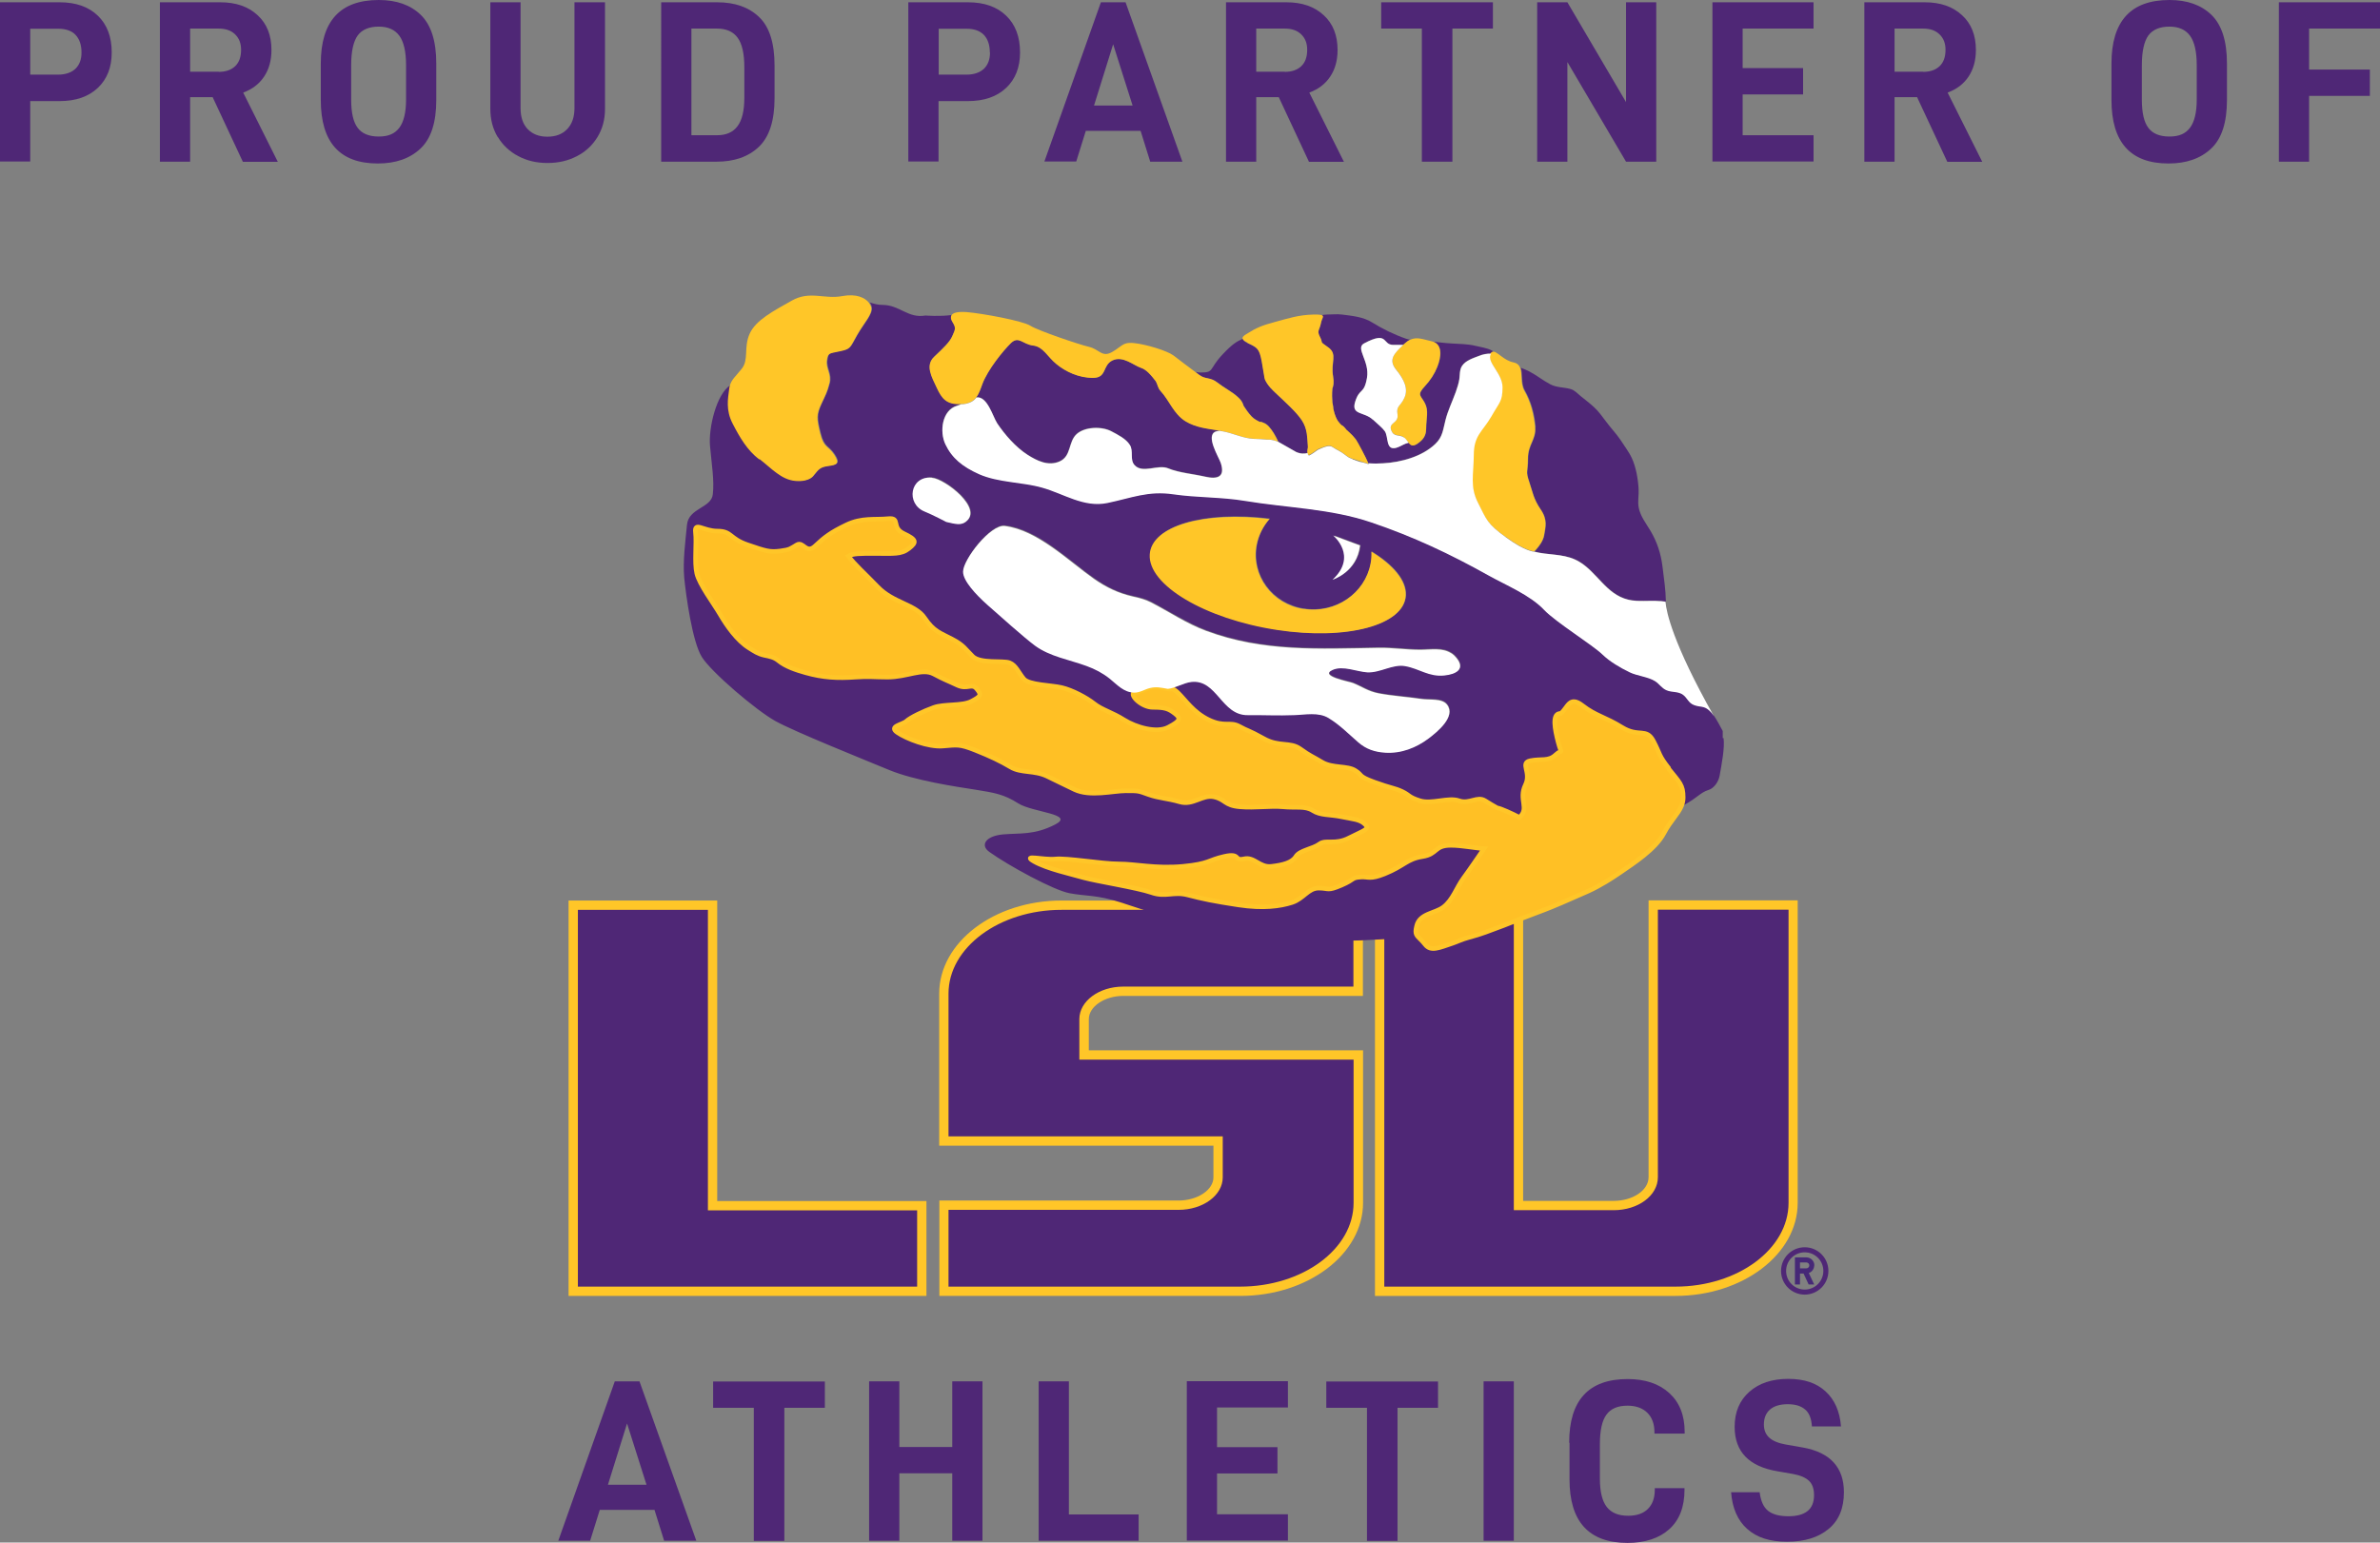 <?xml version="1.0" encoding="UTF-8"?><svg xmlns="http://www.w3.org/2000/svg" viewBox="0 0 145.71 94.45"><rect x="0" y="0" width="145.71" height="94.45" fill="#808080" stroke="none"/><defs><style>.d{fill:#ffc025;stroke:#ffc628;stroke-miterlimit:10;stroke-width:.28px;}.e{fill:#fff;}.f{fill:#ffc628;}.g{fill:#462877;}.h{fill:#4f2776;}</style></defs><g id="a"/><g id="b"><g id="c"><g><g><g><path class="h" d="M57.77,79.07v-5.27h14.36c1.34,0,2.43-.76,2.43-1.7v-2.23h-16.79v-9.02c0-2.99,3.23-5.42,7.21-5.42h18.17v5.27h-14.39c-1.3,0-2.4,.78-2.4,1.71v2.2h16.79v9.05c0,2.99-3.25,5.42-7.24,5.42h-18.14Z"/><path class="f" d="M82.86,55.71v4.7h-14.1c-1.47,0-2.68,.89-2.68,1.99v2.48h16.79v8.77c0,2.83-3.12,5.13-6.95,5.13h-17.85v-4.7h14.08c1.5,0,2.71-.89,2.71-1.99v-2.51h-16.79v-8.74c0-2.83,3.12-5.13,6.92-5.13h17.88m.57-.57h-18.45c-4.13,0-7.49,2.56-7.49,5.7v9.31h16.79v1.94c0,.77-.98,1.42-2.14,1.42h-14.64v5.84h18.42c4.15,0,7.52-2.56,7.52-5.7v-9.34h-16.79v-1.91c0-.77,.97-1.42,2.11-1.42h14.67v-5.84h0Z"/></g><g><polygon class="h" points="35.1 79.07 35.1 55.43 43.63 55.43 43.63 73.83 56.44 73.83 56.44 79.07 35.1 79.07"/><path class="f" d="M43.34,55.71v18.4h12.81v4.67h-20.77v-23.07h7.96m.57-.57h-9.1v24.21h21.91v-5.81h-12.81v-18.4h0Z"/></g><g><path class="h" d="M84.47,79.07v-23.59h8.5v18.34h5.83c1.34,0,2.43-.78,2.43-1.73v-16.67h8.56v18.22c0,2.99-3.23,5.42-7.21,5.42h-18.11Z"/><path class="f" d="M109.5,55.71v17.94c0,2.83-3.11,5.13-6.92,5.13h-17.83v-23.02h7.93v18.34h6.11c1.5,0,2.71-.89,2.71-2.02v-16.38h7.99m.57-.57h-9.13v16.95c0,.8-.96,1.45-2.14,1.45h-5.54v-18.34h-9.07v24.16h18.39c4.13,0,7.49-2.56,7.49-5.7v-18.51h0Z"/></g><path class="h" d="M110.49,76.37c-.8,0-1.45,.65-1.45,1.45s.65,1.45,1.45,1.45,1.45-.65,1.45-1.45-.65-1.45-1.45-1.45Zm0,2.59c-.63,0-1.14-.51-1.14-1.14s.51-1.14,1.14-1.14,1.14,.51,1.14,1.14-.51,1.14-1.14,1.14Z"/><path class="g" d="M111.08,77.48c0-.27-.22-.49-.49-.49h-.7v1.66h.31v-.67h.22l.31,.67h.34l-.33-.7c.19-.07,.33-.25,.33-.46Zm-.49,.18h-.39v-.36h.39c.1,0,.18,.08,.18,.18s-.08,.18-.18,.18Z"/><g><path class="h" d="M61.04,25.9c.48,.7,1.13,1.46,1.86,1.93,.58,.37,1.26,.71,1.96,.41,.74-.32,.52-1.2,1.05-1.68,.5-.45,1.54-.48,2.12-.17,.38,.2,.9,.46,1.13,.83,.25,.39-.02,.91,.3,1.25,.49,.53,1.43-.07,2.05,.19,.63,.26,1.58,.35,2.26,.51,.78,.18,1.24,0,.96-.84-.12-.37-.97-1.7-.29-1.93,.07-.02,.15-.04,.23-.04-.71-.12-1.44-.18-2.08-.57-.74-.46-.97-1.25-1.54-1.87-.17-.18-.17-.39-.28-.58-.3-.38-.58-.72-.9-.82-.48-.15-1.11-.76-1.75-.46-.64,.3-.32,1.07-1.2,1.07s-1.67-.38-2.23-.84c-.56-.46-.8-1.06-1.43-1.14-.64-.07-.88-.61-1.36-.15-.48,.46-1.43,1.63-1.75,2.51-.12,.33-.22,.6-.37,.81,.67-.1,1.01,1.2,1.27,1.58"/><path class="h" d="M94,26.16c.06,.79-.43,1.03-.44,1.93,0,.85-.15,.75,.07,1.4,.22,.65,.26,1.05,.7,1.7,.45,.65,.3,1.08,.22,1.58-.06,.35-.32,.69-.48,.87-.07,.08-.12,.13-.12,.13,.8,.22,1.7,.13,2.49,.48,.07,.03,.14,.06,.2,.1,1.16,.66,1.69,2.03,3.06,2.36,.59,.14,1.3,.03,1.94,.09,.03,0,.05,0,.08,0,.04,0,.12,.02,.16,.02,.05,0,.06,0,.11,.02h0c-.01-.73-.12-1.43-.21-2.17-.1-.79-.33-1.49-.74-2.18-.27-.45-.63-.91-.72-1.44-.06-.36,.02-.74,0-1.1-.03-.6-.16-1.36-.42-1.91-.17-.37-.46-.74-.68-1.09-.26-.39-.6-.74-.88-1.12-.23-.3-.47-.65-.75-.9-.26-.24-.54-.45-.81-.67-.2-.16-.37-.37-.63-.44-.43-.12-.84-.08-1.24-.29-.44-.23-.83-.55-1.27-.78-.17-.09-.35-.16-.53-.23,.13,.37,0,.95,.25,1.39,.38,.65,.59,1.44,.66,2.23"/><path class="h" d="M80.83,20.66c.22,.42-.1,.2,.49,.62,.59,.42,.15,.92,.3,1.76,.07,.42,.02,.6-.04,.76-.03,.33-.02,.61,0,.86,.04,.19,.06,.3,.06,.4,.09,.43,.23,.67,.29,.75,.06,.08,.13,.16,.2,.23,.12,.06,.21,.16,.31,.29,.13,.12,.27,.24,.39,.37,.07,.07,.14,.15,.2,.24,.07,.09,.65,1.17,.74,1.42,.3,.03,.61,.02,.9,0,1.11-.06,2.39-.42,3.19-1.18,.46-.43,.48-.9,.63-1.47,.15-.6,.43-1.15,.63-1.72,.09-.26,.18-.53,.22-.8,.04-.26,.01-.56,.16-.79,.22-.34,.69-.48,1.05-.62,.22-.09,.48-.15,.73-.13,.05-.08,.11-.11,.19-.1-.05-.03-.09-.06-.14-.09-.3-.16-.66-.2-.98-.28-.49-.12-.99-.12-1.49-.15-.38-.02-.75-.07-1.12-.11,.59,.2,.51,.95,.26,1.55q-.25,.63-.76,1.18c-.51,.55-.25,.55,0,1.03,.25,.47,.08,.94,.08,1.57,0,.27-.08,.51-.27,.7-.13,.13-.41,.37-.6,.32-.08-.02-.15-.09-.21-.16-.06,.02-.13,.04-.17,.05-.2,.07-.38,.2-.59,.26-.65,.18-.45-.67-.7-1.02-.16-.22-.41-.41-.73-.71-.54-.51-1.35-.26-1.08-1.11,.27-.86,.54-.43,.72-1.45,.18-1.03-.74-1.81-.18-2.11,1.51-.8,1.09,.09,1.79,.09,.22,0,.42,0,.61,0l.07-.06c.13-.12,.25-.2,.36-.25h0c-.08-.01-.16-.03-.23-.05-.75-.26-1.47-.61-2.11-1.01-.54-.34-1.22-.4-1.84-.48-.3-.04-.63,0-.93,0-.12,0-.24,.02-.36,.05,.26,.05,.06,.19,0,.5-.07,.42-.27,.43-.05,.86"/><path class="h" d="M74.57,23.44c.36,.29,.87,.54,1.19,.84,.12,.1,.22,.21,.29,.33,.05,.08,.07,.16,.1,.24,.15,.24,.31,.46,.49,.65,.15,.16,.31,.25,.49,.33h.04c.07,0,.14,.02,.2,.06,.47,.14,.9,1.16,.9,1.16l1.09,.62c.27,.11,.49,.11,.7,.06-.01-.11,0-.24,.03-.33-.05-.63-.02-1.11-.38-1.66-.35-.53-1.03-1.12-1.49-1.56-.3-.29-.58-.53-.76-.92-.04-.1-.06-.36-.2-1.13-.15-.78-.27-.83-.86-1.11-.23-.11-.31-.2-.31-.28-.36,.17-.61,.29-1.23,.95-.88,.93-.49,1.12-1.37,1.12-.1,0-.2-.01-.3-.04,.09,.07,.18,.14,.25,.19,.4,.31,.67,.11,1.14,.49"/><path class="h" d="M105.47,45.2c0-.08,0-.24,0-.44-.15-.28-.34-.65-.54-.94-.04-.05-.07-.1-.11-.15-.02-.02-.04-.05-.05-.07-.01-.01-.02-.03-.04-.04-.03-.04-.06-.07-.1-.1-.33-.29-.53-.18-.92-.32-.34-.13-.39-.41-.66-.62-.3-.23-.68-.14-1.01-.28-.32-.13-.44-.39-.71-.56-.42-.26-1.1-.31-1.57-.55-.58-.29-1.18-.64-1.65-1.08-.64-.61-2.87-1.98-3.58-2.74-.86-.91-2.32-1.5-3.41-2.11-2.35-1.31-4.6-2.37-7.16-3.24-2.49-.85-5.17-.89-7.75-1.32-1.45-.24-2.92-.19-4.36-.4-1.56-.23-2.56,.22-4.05,.53-1.46,.3-2.67-.57-4-.94-1.25-.35-2.66-.3-3.85-.82-1.04-.46-1.67-.99-2.07-1.83-.37-.79-.21-2.09,.71-2.36,.08-.03,.17-.06,.25-.1-.88,.06-1.18-.34-1.48-.99-.32-.68-.72-1.37-.16-1.9,.56-.53,.96-.91,1.12-1.29,.16-.38,.24-.45,0-.84-.1-.16-.13-.3-.06-.41-.74,.1-1.6,.03-1.6,.03-1.08,.19-1.57-.65-2.64-.65-.27,0-.52-.07-.77-.15,.07,.09,.11,.19,.13,.29,.07,.42-.44,.92-.88,1.69-.44,.77-.37,.85-1.03,.98-.67,.14-.74,.07-.81,.57-.07,.49,.3,.84,.15,1.41-.15,.56-.23,.67-.48,1.22-.32,.69-.3,.92-.08,1.82,.22,.92,.49,.75,.86,1.31,.37,.56,.15,.64-.37,.7-.51,.07-.59,.21-.88,.56,0,0-.22,.42-1.11,.35-.88-.07-1.47-.77-2.21-1.34-.74-.56-1.18-1.34-1.62-2.18-.44-.85-.3-1.55-.22-2.11,.01-.08,.03-.15,.04-.22l-.03,.02c-.84,.53-1.34,2.6-1.24,3.72,.1,1.12,.27,2.12,.17,2.96-.09,.84-1.48,.83-1.58,1.86-.1,1.03-.26,2.21-.17,3.24,.1,1.03,.49,3.92,1.08,4.86,.59,.94,3.33,3.27,4.5,3.92,1.17,.65,5.38,2.34,6.95,2.99,1.56,.65,4.11,1.03,5.28,1.21,1.18,.19,1.76,.28,2.64,.84,.88,.56,3.52,.65,2.25,1.3-1.27,.65-2.12,.51-3.17,.6-1.11,.1-1.42,.68-.84,1.08,1.19,.85,3.91,2.33,4.89,2.52,.98,.19,1.66,.09,3.13,.56,1.47,.47,4.99,1.68,6.26,1.96,1.27,.28,6.17,.28,7.43,.37,1.09,.08,3.69-.24,4.74-.08-.26-.26-.36-.34-.25-.82,.17-.77,1.11-.77,1.63-1.16,.58-.43,.81-1.2,1.23-1.77,.44-.6,.85-1.21,1.27-1.82-.57-.03-1.36-.2-2.03-.2-1.04,0-.79,.53-1.75,.69-.96,.15-1.1,.57-2.32,1.06-.87,.35-.99,.16-1.41,.19-.65,.04-.34,.11-1.22,.5-.88,.38-.76,.18-1.4,.18s-.92,.65-1.63,.88c-.72,.23-1.76,.38-3.27,.15-1.51-.23-2.23-.38-3.11-.61-.88-.23-1.35,.15-2.23-.15-.87-.3-3.35-.69-4.14-.91-.79-.23-2.23-.54-3.03-.99-.8-.46,.56-.08,1.28-.15,.71-.08,2.87,.3,3.9,.3s2.23,.3,3.91,.15c1.67-.15,1.51-.38,2.55-.61,1.03-.23,.56,.3,1.2,.15,.63-.15,.95,.53,1.67,.46,.72-.07,1.28-.23,1.51-.61,.24-.38,1.04-.46,1.44-.76,.4-.3,.95,.08,1.83-.38,.88-.45,1.28-.53,.96-.83-.32-.31-.72-.31-1.44-.46-.72-.15-1.28-.08-1.76-.38-.48-.3-1.04-.15-1.83-.23-.79-.07-1.68,.08-2.63,0-.96-.07-.88-.46-1.6-.61-.71-.15-1.27,.53-2.07,.31-.8-.23-1.28-.22-1.92-.45-.64-.23-.59-.23-1.39-.23s-2.19,.37-3.15-.08c-.95-.45-.87-.44-1.67-.81-.8-.38-1.6-.18-2.23-.56-.64-.38-1.22-.66-2.18-1.04-.95-.38-1.09-.32-1.97-.25-.88,.08-2.23-.46-2.79-.83-.56-.38,.32-.46,.55-.69,.24-.23,1.04-.61,1.68-.84,.64-.23,1.75-.08,2.31-.38,.56-.31,.64-.38,.32-.76-.32-.38-.56,.08-1.2-.23-.63-.3-.72-.3-1.43-.68-.72-.38-1.61,.19-2.83,.19-.82,0-1.14-.06-1.96,0-1.12,.08-2,.03-3.06-.27-.57-.16-1.22-.37-1.68-.75-.25-.2-.52-.25-.86-.32-.38-.09-.58-.23-.93-.45-.72-.46-1.36-1.37-1.76-2.05-.4-.68-1.27-1.83-1.43-2.51-.16-.69,0-1.83-.08-2.51-.08-.69,.48-.08,1.35-.08s.72,.46,1.84,.84c1.12,.38,1.36,.46,1.99,.38,.64-.08,.64-.15,1.03-.38,.4-.23,.56,.61,1.12,.07,.56-.53,.96-.83,1.91-1.29,.96-.46,1.75-.3,2.55-.38,.79-.08,.16,.53,.96,.91,.8,.38,.8,.53,.32,.91-.48,.38-.96,.31-2.07,.31-.99,0-1.35,0-1.64,.16,.39,.53,.93,.99,1.8,1.89,.96,.99,2.31,1.07,2.87,1.9,.56,.84,.95,.91,1.67,1.29,.72,.38,.8,.61,1.28,1.07,.48,.45,1.84,.23,2.24,.38,.4,.15,.55,.61,.88,.99,.32,.38,1.67,.38,2.31,.53,.64,.15,1.52,.61,2,.99,.48,.38,1.11,.53,1.83,.99,.72,.45,1.99,.83,2.71,.45,.72-.38,.8-.53,.4-.84-.4-.3-.64-.38-1.35-.38-.67,0-1.42-.72-1.16-.91h0c-.64,0-1.07-.5-1.52-.86-.43-.34-.89-.58-1.41-.77-1.06-.39-2.23-.57-3.15-1.24-.64-.47-2.25-1.91-2.94-2.52-.68-.61-1.47-1.45-1.47-2.01,0-.74,1.67-2.91,2.55-2.8,2.01,.24,3.87,2.12,5.47,3.24,.75,.53,1.47,.88,2.38,1.08,.43,.1,.74,.17,1.11,.36,1.11,.58,2.18,1.29,3.37,1.74,3.49,1.31,6.94,1.1,10.59,1.04,.84-.01,1.68,.12,2.52,.12,.63,0,1.35-.15,1.91,.22,.11,.07,.21,.16,.3,.28,.57,.7-.03,1.01-.73,1.08-.96,.1-1.51-.41-2.4-.57-.77-.14-1.53,.42-2.32,.38-.65-.03-1.49-.43-2.12-.15-.86,.38,1,.71,1.23,.8,.58,.23,.92,.51,1.6,.64,.86,.16,1.74,.21,2.6,.34,.47,.07,1.26-.07,1.57,.35,.56,.73-.6,1.67-1.13,2.07-.76,.57-1.67,.93-2.65,.87-.65-.04-1.18-.22-1.66-.64-.6-.52-1.12-1.05-1.81-1.48-.62-.38-1.43-.2-2.12-.18-.94,.03-1.89-.02-2.83,0-1.62,.02-1.88-2.21-3.46-2.03-.44,.05-.99,.38-1.43,.42,.23,.08,.26-.12,.63,.23,.48,.46,.96,1.22,1.91,1.68,.96,.45,1.29,.09,1.85,.39,.56,.31,.55,.22,1.5,.75,.96,.53,1.62,.18,2.25,.64,.64,.46,.7,.43,1.33,.81,.64,.38,1.56,.21,2.03,.51,.48,.3,.12,.32,1.16,.71,1.04,.38,1.23,.35,1.72,.58,.47,.22,.36,.33,1.08,.56,.72,.23,1.75-.23,2.39,0,.64,.23,1.12-.31,1.6,0,.26,.16,.53,.33,.74,.44,.2,.02,.95,.35,1.36,.58,.64-.55-.07-1.09,.37-1.99,.37-.77-.36-1.34,.3-1.48,.67-.14,1.1,.06,1.55-.36,.45-.42,.38,.09,.16-.76-.22-.84-.38-1.7,.07-1.77,.02,0,.05,0,.08,.01h0c.44-.36,.52-1.13,1.33-.5,.81,.63,1.4,.7,2.43,1.34,1.03,.63,1.48,0,1.92,.84,.44,.84,.29,.84,.96,1.69,.66,.84,.89,.98,.89,1.76,0,.19-.04,.36-.11,.53,.02-.02,.04-.03,.06-.04,.88-.47,.98-.76,1.54-.94,.32-.1,.6-.51,.66-.87,.13-.74,.32-1.71,.24-2.3m-46.37-13.25c-.29,.21-.59,.14-1.18,0,0,0-.81-.42-1.33-.64-1.15-.46-.89-2.18,.45-2.07,.78,.07,3.18,1.9,2.05,2.7m22.52,.84l1.64,.61c-.18,1.63-1.68,2.09-1.68,2.09,1.57-1.46,.04-2.71,.04-2.71m-3.47,5.78c-4.38-.67-7.88-2.75-7.77-4.62,.11-1.75,3.34-2.66,7.33-2.17-.39,.44-.67,.98-.79,1.59-.36,1.86,.94,3.62,2.88,3.92,1.93,.3,3.75-.95,4.09-2.78,.04-.24,.06-.49,.05-.72,1.34,.82,2.15,1.77,2.1,2.68-.09,1.82-3.59,2.77-7.9,2.11"/><path class="f" d="M46.5,28.11c.74,.57,1.33,1.27,2.21,1.34,.89,.07,1.11-.35,1.11-.35,.29-.35,.37-.49,.88-.56,.52-.07,.74-.14,.37-.7-.37-.56-.64-.4-.86-1.31-.22-.91-.24-1.14,.08-1.82,.26-.55,.33-.66,.48-1.22,.15-.57-.22-.92-.15-1.41,.07-.5,.15-.42,.81-.57,.66-.14,.59-.21,1.03-.98,.44-.77,.95-1.27,.88-1.69-.02-.1-.06-.19-.13-.29-.24-.32-.78-.58-1.64-.42-1.11,.21-1.99-.35-3.1,.28-1.11,.63-2.21,1.19-2.58,2.04-.37,.85-.03,1.57-.48,2.13-.38,.48-.62,.65-.73,1.04-.02,.07-.03,.14-.04,.22-.07,.56-.22,1.27,.22,2.11,.44,.85,.89,1.62,1.62,2.18"/><path class="d" d="M102.19,47.07c-.67-.85-.52-.85-.96-1.69-.44-.84-.89-.21-1.92-.84-1.03-.64-1.62-.71-2.43-1.34-.81-.63-.89,.14-1.33,.49h0s-.06,0-.08,0c-.44,.07-.29,.93-.07,1.77,.22,.85,.29,.34-.16,.76-.44,.42-.88,.22-1.55,.36-.66,.14,.08,.7-.3,1.48-.44,.9,.27,1.44-.37,1.99-.41-.22-1.16-.56-1.36-.58-.21-.11-.48-.28-.74-.44-.48-.31-.96,.23-1.6,0-.64-.23-1.67,.23-2.39,0-.72-.23-.6-.33-1.08-.56-.48-.23-.68-.2-1.72-.58-1.03-.38-.68-.41-1.16-.71-.48-.31-1.39-.13-2.03-.51-.63-.38-.69-.35-1.33-.81-.64-.46-1.3-.1-2.25-.64-.95-.53-.94-.44-1.5-.75-.56-.3-.89,.07-1.85-.39-.96-.46-1.43-1.22-1.91-1.68-.37-.35-.4-.15-.63-.23-.41-.07-.68-.15-1.1-.05-.32,.08-.6,.28-.95,.28-.26,.19,.49,.91,1.16,.91,.72,0,.95,.07,1.35,.38,.4,.31,.32,.46-.4,.84-.72,.38-1.99,0-2.71-.45-.72-.46-1.35-.61-1.83-.99-.48-.38-1.35-.84-2-.99-.64-.15-1.99-.15-2.31-.53-.32-.38-.48-.84-.88-.99-.4-.15-1.76,.07-2.24-.38-.47-.46-.55-.69-1.28-1.07-.72-.38-1.11-.46-1.67-1.29-.56-.84-1.92-.91-2.87-1.9-.87-.9-1.41-1.36-1.8-1.89,.29-.16,.65-.16,1.64-.16,1.12,0,1.59,.07,2.07-.31,.48-.38,.48-.53-.32-.91-.8-.38-.16-.99-.96-.91-.8,.08-1.6-.08-2.55,.38-.96,.46-1.35,.76-1.91,1.29-.56,.53-.72-.3-1.12-.07-.4,.23-.4,.3-1.03,.38-.64,.08-.88,0-1.99-.38-1.12-.38-.96-.84-1.84-.84s-1.43-.61-1.35,.08c.08,.68-.08,1.82,.08,2.51,.16,.68,1.03,1.83,1.43,2.51,.4,.69,1.04,1.6,1.76,2.05,.35,.22,.55,.36,.93,.45,.34,.07,.61,.12,.86,.32,.46,.38,1.11,.59,1.68,.75,1.06,.3,1.95,.35,3.06,.27,.82-.06,1.14,0,1.96,0,1.22,0,2.11-.57,2.83-.19,.71,.38,.8,.38,1.43,.68,.64,.3,.88-.15,1.2,.23,.32,.38,.24,.46-.32,.76-.56,.3-1.67,.15-2.31,.38-.64,.23-1.43,.61-1.68,.84-.24,.22-1.11,.31-.55,.69,.55,.38,1.91,.91,2.79,.83,.87-.07,1.01-.13,1.97,.25,.95,.38,1.54,.66,2.18,1.04,.64,.38,1.44,.18,2.23,.56,.8,.38,.72,.36,1.67,.81,.96,.46,2.35,.08,3.15,.08s.75,0,1.39,.23c.64,.23,1.12,.22,1.92,.45,.8,.23,1.36-.45,2.07-.31,.72,.15,.64,.53,1.6,.61,.96,.08,1.84-.07,2.63,0,.79,.08,1.36-.07,1.83,.23,.48,.31,1.04,.23,1.76,.38,.72,.15,1.12,.15,1.44,.46,.32,.31-.08,.38-.96,.83-.88,.46-1.43,.08-1.83,.38-.4,.3-1.2,.38-1.44,.76-.23,.38-.79,.53-1.51,.61-.72,.08-1.04-.61-1.67-.46-.64,.15-.17-.38-1.2-.15-1.03,.23-.88,.45-2.55,.61-1.67,.15-2.87-.15-3.91-.15s-3.19-.38-3.9-.3c-.72,.07-2.08-.3-1.28,.15,.8,.45,2.23,.76,3.03,.99,.8,.22,3.27,.61,4.14,.91,.88,.31,1.35-.08,2.23,.15,.88,.23,1.59,.38,3.11,.61,1.52,.23,2.55,.08,3.27-.15,.71-.23,.99-.88,1.63-.88s.52,.2,1.4-.18c.88-.38,.57-.46,1.22-.5,.42-.02,.54,.16,1.41-.19,1.22-.49,1.36-.91,2.32-1.06,.96-.15,.71-.69,1.75-.69,.68,0,1.46,.17,2.03,.2-.42,.61-.83,1.22-1.27,1.82-.42,.57-.64,1.33-1.23,1.77-.52,.39-1.46,.38-1.63,1.16-.12,.49-.01,.56,.25,.82,.08,.08,.17,.17,.27,.3,.35,.45,.84,.21,1.7-.08,.24-.08,.59-.25,.91-.33,.9-.24,1.35-.44,1.9-.64,.4-.14,.8-.32,1.42-.55,1.48-.57,1.39-.51,2.42-.95,.4-.18,1.04-.45,1.6-.7,.8-.36,1.53-.84,2.01-1.17,.81-.56,2.14-1.41,2.66-2.39,.39-.74,.86-1.16,1.07-1.66,.07-.16,.11-.33,.11-.53,0-.78-.22-.92-.89-1.76"/><path class="f" d="M85.97,26.8c.1,.07,.17,.2,.26,.31,.06,.07,.13,.14,.21,.16,.19,.05,.47-.19,.6-.32,.19-.19,.27-.43,.27-.7,0-.63,.17-1.1-.08-1.57-.25-.48-.51-.48,0-1.03q.51-.55,.76-1.18c.24-.61,.33-1.36-.26-1.55-.02,0-.04-.02-.07-.02-.53-.12-.9-.29-1.32-.1-.12,.05-.23,.13-.36,.25l-.07,.06c-.55,.52-.93,.91-.44,1.51,.51,.63,.76,1.18,.51,1.73-.25,.55-.51,.47-.42,1.02,.08,.55-.55,.48-.39,.95,.17,.47,.47,.23,.81,.47"/><path class="f" d="M92.21,32.89c1.2,.87,1.72,.87,1.72,.87,0,0,.05-.05,.12-.13,.16-.18,.43-.52,.48-.87,.08-.5,.23-.93-.22-1.58-.44-.65-.48-1.05-.7-1.7-.22-.65-.08-.54-.07-1.4,0-.91,.5-1.14,.44-1.93-.07-.79-.29-1.58-.66-2.23-.25-.45-.11-1.03-.25-1.39-.06-.17-.18-.29-.41-.34-.56-.11-.95-.62-1.21-.66-.07-.01-.13,.02-.19,.1,0,.02-.02,.03-.03,.05-.23,.5,.74,1.15,.73,2.01,0,.86-.16,.86-.69,1.79-.53,.93-1.06,1.14-1.07,2.36-.01,1.22-.24,1.93,.27,2.94,.51,1.01,.51,1.23,1.71,2.1"/><path class="f" d="M79.81,37.29c-1.94-.3-3.23-2.06-2.88-3.92,.12-.61,.4-1.15,.79-1.59-3.99-.49-7.22,.42-7.33,2.17-.12,1.87,3.39,3.95,7.77,4.62,4.3,.66,7.81-.29,7.9-2.11,.04-.9-.76-1.86-2.1-2.68,.01,.24,0,.48-.05,.72-.34,1.84-2.16,3.09-4.09,2.78"/><path class="f" d="M58.83,24.74s.08,0,.12,0c.42-.05,.65-.19,.82-.41,.15-.2,.25-.47,.37-.81,.33-.88,1.28-2.05,1.75-2.51,.48-.46,.72,.08,1.36,.15,.63,.08,.87,.69,1.43,1.14,.56,.46,1.36,.84,2.23,.84s.56-.76,1.2-1.07c.64-.3,1.28,.3,1.75,.46,.32,.1,.61,.44,.9,.82,.11,.19,.12,.4,.28,.58,.57,.62,.8,1.41,1.54,1.87,.64,.39,1.36,.45,2.08,.57,.06,0,.11,.02,.17,.03,.63,.11,1.25,.43,1.89,.46,.28,.01,.56,.02,.83,.05,.08,0,.17,0,.25,.01,.25,.04,.45,.13,.45,.13,0,0-.44-1.02-.9-1.16-.06-.03-.13-.06-.2-.06h-.04c-.17-.09-.33-.17-.49-.33-.18-.19-.34-.42-.49-.65-.02-.08-.05-.15-.1-.24-.07-.12-.17-.23-.29-.33-.33-.3-.83-.55-1.19-.84-.48-.38-.74-.19-1.14-.49-.07-.06-.16-.12-.25-.19-.42-.31-.99-.74-1.31-.99-.4-.3-1.67-.68-2.39-.76-.54-.06-.67,.06-.98,.28-.09,.07-.2,.15-.34,.23l-.03,.02c-.64,.38-.8-.15-1.43-.3-.64-.15-3.11-.99-3.59-1.29-.48-.31-2.95-.76-3.9-.84-.57-.04-.85,.04-.94,.2-.06,.11-.04,.25,.06,.41,.24,.38,.16,.46,0,.84-.15,.38-.56,.76-1.12,1.29-.56,.53-.16,1.22,.16,1.9,.3,.65,.6,1.05,1.48,.99"/><path class="f" d="M76.38,21c.59,.28,.71,.33,.86,1.11,.14,.77,.16,1.03,.2,1.13,.18,.39,.46,.64,.76,.92,.46,.44,1.13,1.03,1.49,1.56,.36,.55,.33,1.03,.38,1.66-.02,.09-.04,.23-.03,.33,0,.08,.03,.15,.09,.15,.18-.07,.35-.22,.54-.35,.32-.13,.69-.31,.9-.16,.3,.21,.41,.19,.85,.54,.11,.09,.24,.15,.36,.19,.02,0,.03,.02,.05,.03h.05c.18,.07,.41,.13,.59,.19,.17,.05,.3,.09,.3,.09,0,0,0-.02-.01-.05-.09-.25-.67-1.33-.74-1.42-.06-.08-.13-.16-.2-.24-.12-.13-.26-.25-.39-.37-.1-.13-.19-.24-.31-.29-.07-.07-.14-.15-.2-.23-.06-.08-.2-.33-.29-.75,0-.1-.02-.21-.06-.4-.02-.24-.03-.53,0-.86,.06-.16,.11-.33,.04-.76-.15-.85,.3-1.34-.3-1.76-.59-.42-.28-.19-.49-.62-.22-.42-.03-.43,.05-.86,.05-.31,.25-.45,0-.5-.09-.02-.23-.02-.45-.02-.91,.02-1.54,.23-2.35,.45-.81,.21-1.2,.39-1.67,.69-.13,.08-.33,.18-.33,.3,0,.08,.08,.17,.31,.28"/><path class="e" d="M101.97,36.85c-.05-.01-.06-.01-.11-.02-.04,0-.12-.02-.16-.02-.03,0-.05,0-.08,0-.64-.06-1.34,.06-1.94-.09-1.37-.33-1.9-1.7-3.06-2.36-.07-.04-.13-.07-.2-.1-.79-.36-1.69-.27-2.49-.48,0,0-.53,0-1.72-.87-1.2-.87-1.19-1.09-1.71-2.1-.52-1.01-.28-1.72-.27-2.94,0-1.22,.53-1.43,1.07-2.36,.53-.93,.68-.92,.69-1.79,0-.86-.96-1.52-.73-2.01,0-.02,.02-.03,.03-.05-.24-.02-.51,.04-.73,.13-.36,.14-.83,.28-1.05,.62-.15,.23-.13,.53-.16,.79-.04,.27-.13,.54-.22,.8-.21,.58-.48,1.13-.63,1.72-.15,.58-.17,1.04-.63,1.47-.81,.77-2.08,1.12-3.19,1.18-.29,.02-.6,.02-.9,0,.01,.03,.02,.05,.01,.05,0,0-.13-.04-.3-.09-.18-.03-.36-.08-.53-.15-.02,0-.04-.02-.06-.03h-.05s-.03-.03-.05-.04c-.12-.04-.25-.1-.36-.19-.44-.35-.55-.33-.85-.54-.22-.16-.58,.02-.9,.16-.19,.13-.36,.27-.54,.35-.06,0-.09-.07-.09-.15-.2,.05-.43,.06-.7-.06l-1.09-.62s-.2-.09-.45-.13c-.08-.01-.16-.02-.25-.01-.28-.03-.56-.04-.83-.05-.64-.03-1.26-.35-1.89-.46-.06,0-.11-.02-.17-.03-.08,0-.16,.02-.23,.04-.68,.23,.17,1.57,.29,1.93,.28,.85-.18,1.02-.96,.84-.68-.16-1.63-.24-2.26-.51-.62-.26-1.56,.34-2.05-.19-.32-.34-.05-.87-.3-1.25-.23-.37-.75-.63-1.13-.83-.59-.31-1.62-.28-2.12,.17-.53,.48-.31,1.35-1.05,1.68-.69,.3-1.38-.04-1.96-.41-.73-.47-1.39-1.23-1.86-1.93-.26-.39-.6-1.68-1.27-1.58-.17,.22-.4,.36-.82,.41-.04,0-.08,0-.12,0-.08,.04-.17,.08-.25,.1-.92,.28-1.08,1.58-.71,2.36,.4,.84,1.04,1.37,2.07,1.83,1.19,.52,2.61,.47,3.85,.82,1.33,.37,2.55,1.24,4,.94,1.49-.31,2.49-.76,4.05-.53,1.45,.21,2.92,.16,4.36,.4,2.58,.43,5.26,.47,7.75,1.32,2.57,.87,4.82,1.93,7.16,3.24,1.09,.61,2.55,1.2,3.41,2.11,.72,.76,2.95,2.13,3.58,2.74,.47,.45,1.06,.79,1.65,1.08,.47,.23,1.15,.28,1.57,.55,.28,.18,.4,.43,.71,.56,.33,.14,.71,.05,1.01,.28,.26,.2,.32,.49,.66,.62,.39,.15,.59,.03,.92,.32,.03,.03,.06,.06,.1,.1,.01,.01,.02,.03,.04,.04,.02,.02,.04,.04,.05,.07,.04,.05,.07,.1,.11,.15h0c-2.52-4.46-2.91-6.39-2.96-6.97"/><path class="e" d="M57.05,29.25c-1.35-.12-1.6,1.6-.45,2.07,.52,.21,1.33,.64,1.33,.64,.59,.14,.89,.21,1.18,0,1.13-.81-1.27-2.64-2.05-2.7"/><path class="e" d="M84.05,25.69c.32,.3,.57,.49,.73,.71,.24,.35,.04,1.2,.7,1.02,.21-.06,.39-.18,.59-.26,.05-.02,.11-.03,.17-.05-.09-.11-.16-.24-.26-.31-.34-.23-.64,0-.81-.47-.17-.47,.47-.4,.39-.95-.09-.55,.17-.47,.42-1.02,.25-.55,0-1.1-.51-1.73-.49-.61-.11-.99,.44-1.51-.18,0-.39,0-.61,0-.7,0-.28-.89-1.79-.09-.55,.29,.36,1.08,.18,2.11-.18,1.03-.45,.6-.72,1.45-.27,.85,.54,.6,1.08,1.11"/><path class="e" d="M88.86,40.01c-.56-.37-1.27-.22-1.91-.22-.84,0-1.67-.13-2.52-.12-3.65,.06-7.1,.26-10.59-1.04-1.19-.44-2.25-1.16-3.37-1.74-.37-.19-.68-.26-1.11-.36-.91-.21-1.63-.56-2.38-1.08-1.59-1.12-3.46-2.99-5.47-3.24-.87-.11-2.55,2.06-2.55,2.8,0,.56,.79,1.4,1.47,2.01,.69,.61,2.3,2.05,2.94,2.52,.92,.67,2.09,.85,3.15,1.24,.52,.19,.98,.43,1.41,.77,.45,.36,.87,.86,1.52,.86h0c.35,0,.62-.2,.95-.28,.41-.1,.69-.02,1.1,.05,.44-.04,.98-.37,1.43-.42,1.58-.18,1.84,2.05,3.46,2.03,.94-.01,1.89,.04,2.83,0,.69-.02,1.5-.2,2.12,.18,.69,.42,1.21,.96,1.81,1.48,.48,.42,1.01,.6,1.66,.64,.98,.06,1.89-.3,2.65-.87,.53-.4,1.69-1.34,1.13-2.07-.31-.41-1.1-.27-1.57-.35-.87-.13-1.74-.18-2.6-.34-.68-.13-1.02-.41-1.6-.64-.23-.09-2.09-.42-1.23-.8,.63-.28,1.47,.11,2.12,.15,.79,.04,1.55-.52,2.32-.38,.89,.16,1.44,.67,2.4,.57,.7-.07,1.31-.38,.73-1.08-.09-.11-.2-.21-.3-.28"/><path class="e" d="M81.58,35.5s1.5-.46,1.68-2.1l-1.64-.61s1.53,1.25-.04,2.71"/></g></g><g><path class="h" d="M6.84,3.21c0,.91-.28,1.63-.85,2.17-.57,.54-1.35,.81-2.34,.81H1.85v3.7H0V.14H3.65c.99,0,1.77,.27,2.34,.82,.57,.55,.85,1.3,.85,2.25Zm-1.85,0c0-.47-.13-.83-.37-1.08s-.6-.37-1.05-.37H1.85v2.81h1.71c.44,0,.79-.12,1.05-.35,.25-.24,.38-.57,.38-1Z"/><path class="h" d="M11.64,5.94v3.96h-1.85V.14h3.7c.95,0,1.71,.26,2.28,.79,.57,.52,.85,1.23,.85,2.13,0,.64-.15,1.18-.45,1.63s-.72,.77-1.28,.98l2.12,4.24h-2.14l-1.85-3.96h-1.39Zm1.75-1.54c.43,0,.77-.12,1.01-.35,.24-.23,.36-.56,.36-1,0-.4-.12-.71-.37-.95s-.58-.35-1-.35h-1.75v2.64h1.75Z"/><path class="h" d="M19.64,3.89c0-2.59,1.18-3.89,3.55-3.89,1.08,0,1.94,.3,2.57,.91,.63,.61,.95,1.6,.95,2.98v2.23c0,1.38-.32,2.37-.97,2.98s-1.52,.91-2.61,.91c-2.33,0-3.49-1.3-3.49-3.89V3.89Zm5.22,2.21V3.99c0-.83-.14-1.43-.41-1.8-.27-.37-.69-.56-1.26-.56-.59,0-1.02,.18-1.29,.54-.26,.36-.4,.97-.4,1.82v2.11c0,.8,.13,1.38,.4,1.73,.26,.35,.69,.53,1.29,.53s.99-.18,1.26-.54c.27-.36,.41-.94,.41-1.72Z"/><path class="h" d="M30.47,8.39c-.3-.5-.45-1.08-.45-1.72V.14h1.85V6.62c0,.56,.15,.99,.44,1.29s.69,.46,1.2,.46,.91-.15,1.21-.46,.45-.74,.45-1.29V.14h1.87V6.67c0,.64-.15,1.21-.46,1.72s-.73,.9-1.26,1.17c-.53,.28-1.13,.42-1.8,.42s-1.26-.14-1.79-.42c-.53-.28-.95-.67-1.25-1.17Z"/><path class="h" d="M43.91,.14c1.08,0,1.94,.3,2.57,.91,.63,.6,.94,1.59,.94,2.97v1.99c0,1.38-.32,2.37-.96,2.98-.64,.61-1.51,.91-2.6,.91h-3.38V.14h3.44Zm1.24,7.59c.28-.37,.42-.95,.42-1.74v-1.88c0-.83-.14-1.43-.41-1.8-.27-.37-.69-.56-1.26-.56h-1.57v6.53h1.57c.56,0,.97-.18,1.25-.55Z"/><path class="h" d="M62.45,3.21c0,.91-.28,1.63-.85,2.17-.57,.54-1.35,.81-2.34,.81h-1.8v3.7h-1.85V.14h3.65c.99,0,1.77,.27,2.34,.82,.57,.55,.85,1.3,.85,2.25Zm-1.85,0c0-.47-.13-.83-.37-1.08-.25-.25-.6-.37-1.05-.37h-1.71v2.81h1.71c.44,0,.79-.12,1.05-.35,.25-.24,.38-.57,.38-1Z"/><path class="h" d="M66.48,8l-.59,1.89h-1.95L67.4,.14h1.51l3.48,9.76h-1.97l-.59-1.89h-3.35Zm1.67-5.29l-1.17,3.75h2.36l-1.19-3.75Z"/><path class="h" d="M76.91,5.94v3.96h-1.85V.14h3.7c.95,0,1.71,.26,2.28,.79,.57,.52,.85,1.23,.85,2.13,0,.64-.15,1.18-.45,1.63s-.72,.77-1.28,.98l2.12,4.24h-2.14l-1.85-3.96h-1.39Zm1.75-1.54c.43,0,.77-.12,1.01-.35,.24-.23,.36-.56,.36-1,0-.4-.12-.71-.37-.95s-.58-.35-1-.35h-1.75v2.64h1.75Z"/><path class="h" d="M88.92,1.75V9.9h-1.87V1.75h-2.49V.14h6.84V1.75h-2.49Z"/><path class="h" d="M101.4,9.9h-1.85l-3.59-6.1v6.1h-1.85V.14h1.85l3.59,6.11V.14h1.85V9.9Z"/><path class="h" d="M106.69,4.17h3.7v1.61h-3.7v2.5h4.34v1.61h-6.19V.14h6.19V1.75h-4.34v2.42Z"/><path class="h" d="M115.99,5.94v3.96h-1.85V.14h3.7c.95,0,1.71,.26,2.28,.79,.57,.52,.85,1.23,.85,2.13,0,.64-.15,1.18-.45,1.63s-.72,.77-1.28,.98l2.12,4.24h-2.14l-1.85-3.96h-1.38Zm1.75-1.54c.43,0,.77-.12,1.01-.35,.24-.23,.36-.56,.36-1,0-.4-.12-.71-.37-.95s-.58-.35-1-.35h-1.75v2.64h1.75Z"/><path class="h" d="M129.27,3.89c0-2.59,1.18-3.89,3.55-3.89,1.08,0,1.94,.3,2.57,.91,.63,.61,.95,1.6,.95,2.98v2.23c0,1.38-.32,2.37-.97,2.98s-1.52,.91-2.61,.91c-2.33,0-3.49-1.3-3.49-3.89V3.89Zm5.22,2.21V3.99c0-.83-.14-1.43-.41-1.8-.27-.37-.69-.56-1.26-.56-.59,0-1.02,.18-1.29,.54-.26,.36-.4,.97-.4,1.82v2.11c0,.8,.13,1.38,.4,1.73,.26,.35,.69,.53,1.29,.53s.99-.18,1.26-.54c.27-.36,.41-.94,.41-1.72Z"/><path class="h" d="M141.37,4.26h3.72v1.61h-3.72v4.03h-1.85V.14h6.19V1.75h-4.34v2.5Z"/></g><g><path class="h" d="M36.72,92.45l-.59,1.89h-1.95l3.46-9.76h1.51l3.48,9.76h-1.97l-.59-1.89h-3.35Zm1.67-5.29l-1.17,3.75h2.36l-1.19-3.75Z"/><path class="h" d="M48.02,86.2v8.15h-1.87v-8.15h-2.49v-1.61h6.84v1.61h-2.49Z"/><path class="h" d="M60.15,94.34h-1.85v-4.13h-3.24v4.13h-1.85v-9.76h1.85v4.02h3.24v-4.02h1.85v9.76Z"/><path class="h" d="M65.44,84.58v8.15h4.27v1.61h-6.12v-9.76h1.85Z"/><path class="h" d="M74.51,88.61h3.7v1.61h-3.7v2.5h4.34v1.61h-6.19v-9.76h6.19v1.61h-4.34v2.42Z"/><path class="h" d="M85.56,86.2v8.15h-1.87v-8.15h-2.49v-1.61h6.84v1.61h-2.49Z"/><path class="h" d="M92.68,84.58v9.76h-1.85v-9.76h1.85Z"/><path class="h" d="M96.07,88.33c0-2.59,1.19-3.89,3.58-3.89,1.06,0,1.91,.28,2.54,.85s.95,1.36,.95,2.39v.1h-1.85v-.08c0-.5-.14-.9-.43-1.19-.29-.29-.7-.44-1.22-.44-.59,0-1.02,.18-1.29,.55s-.4,.97-.4,1.81v2.11c0,.79,.14,1.37,.42,1.73,.28,.36,.71,.54,1.31,.54,.53,0,.93-.14,1.21-.42,.28-.28,.42-.67,.42-1.16v-.11h1.82v.1c0,1.05-.31,1.85-.93,2.41s-1.48,.84-2.56,.84c-2.37,0-3.55-1.3-3.55-3.89v-2.23Z"/><path class="h" d="M105.98,91.37h1.75c.07,.54,.24,.92,.52,1.14,.28,.22,.69,.33,1.24,.33,1.05,0,1.57-.43,1.57-1.29,0-.39-.1-.68-.31-.88-.21-.2-.54-.34-.99-.42l-.92-.16c-1.76-.29-2.64-1.2-2.64-2.72,0-.91,.3-1.62,.9-2.15,.6-.53,1.39-.79,2.38-.79s1.72,.25,2.28,.76c.56,.51,.88,1.23,.95,2.15h-1.78c-.03-.47-.16-.82-.41-1.03-.25-.22-.6-.33-1.07-.33s-.84,.11-1.09,.33c-.25,.22-.37,.53-.37,.91,0,.34,.11,.61,.33,.81,.22,.2,.56,.34,1.02,.42l1.03,.18c1.68,.3,2.52,1.22,2.52,2.74,0,.98-.31,1.73-.94,2.25-.63,.52-1.47,.78-2.54,.78s-1.86-.26-2.45-.79c-.58-.52-.91-1.28-.98-2.27Z"/></g></g></g></g></svg>